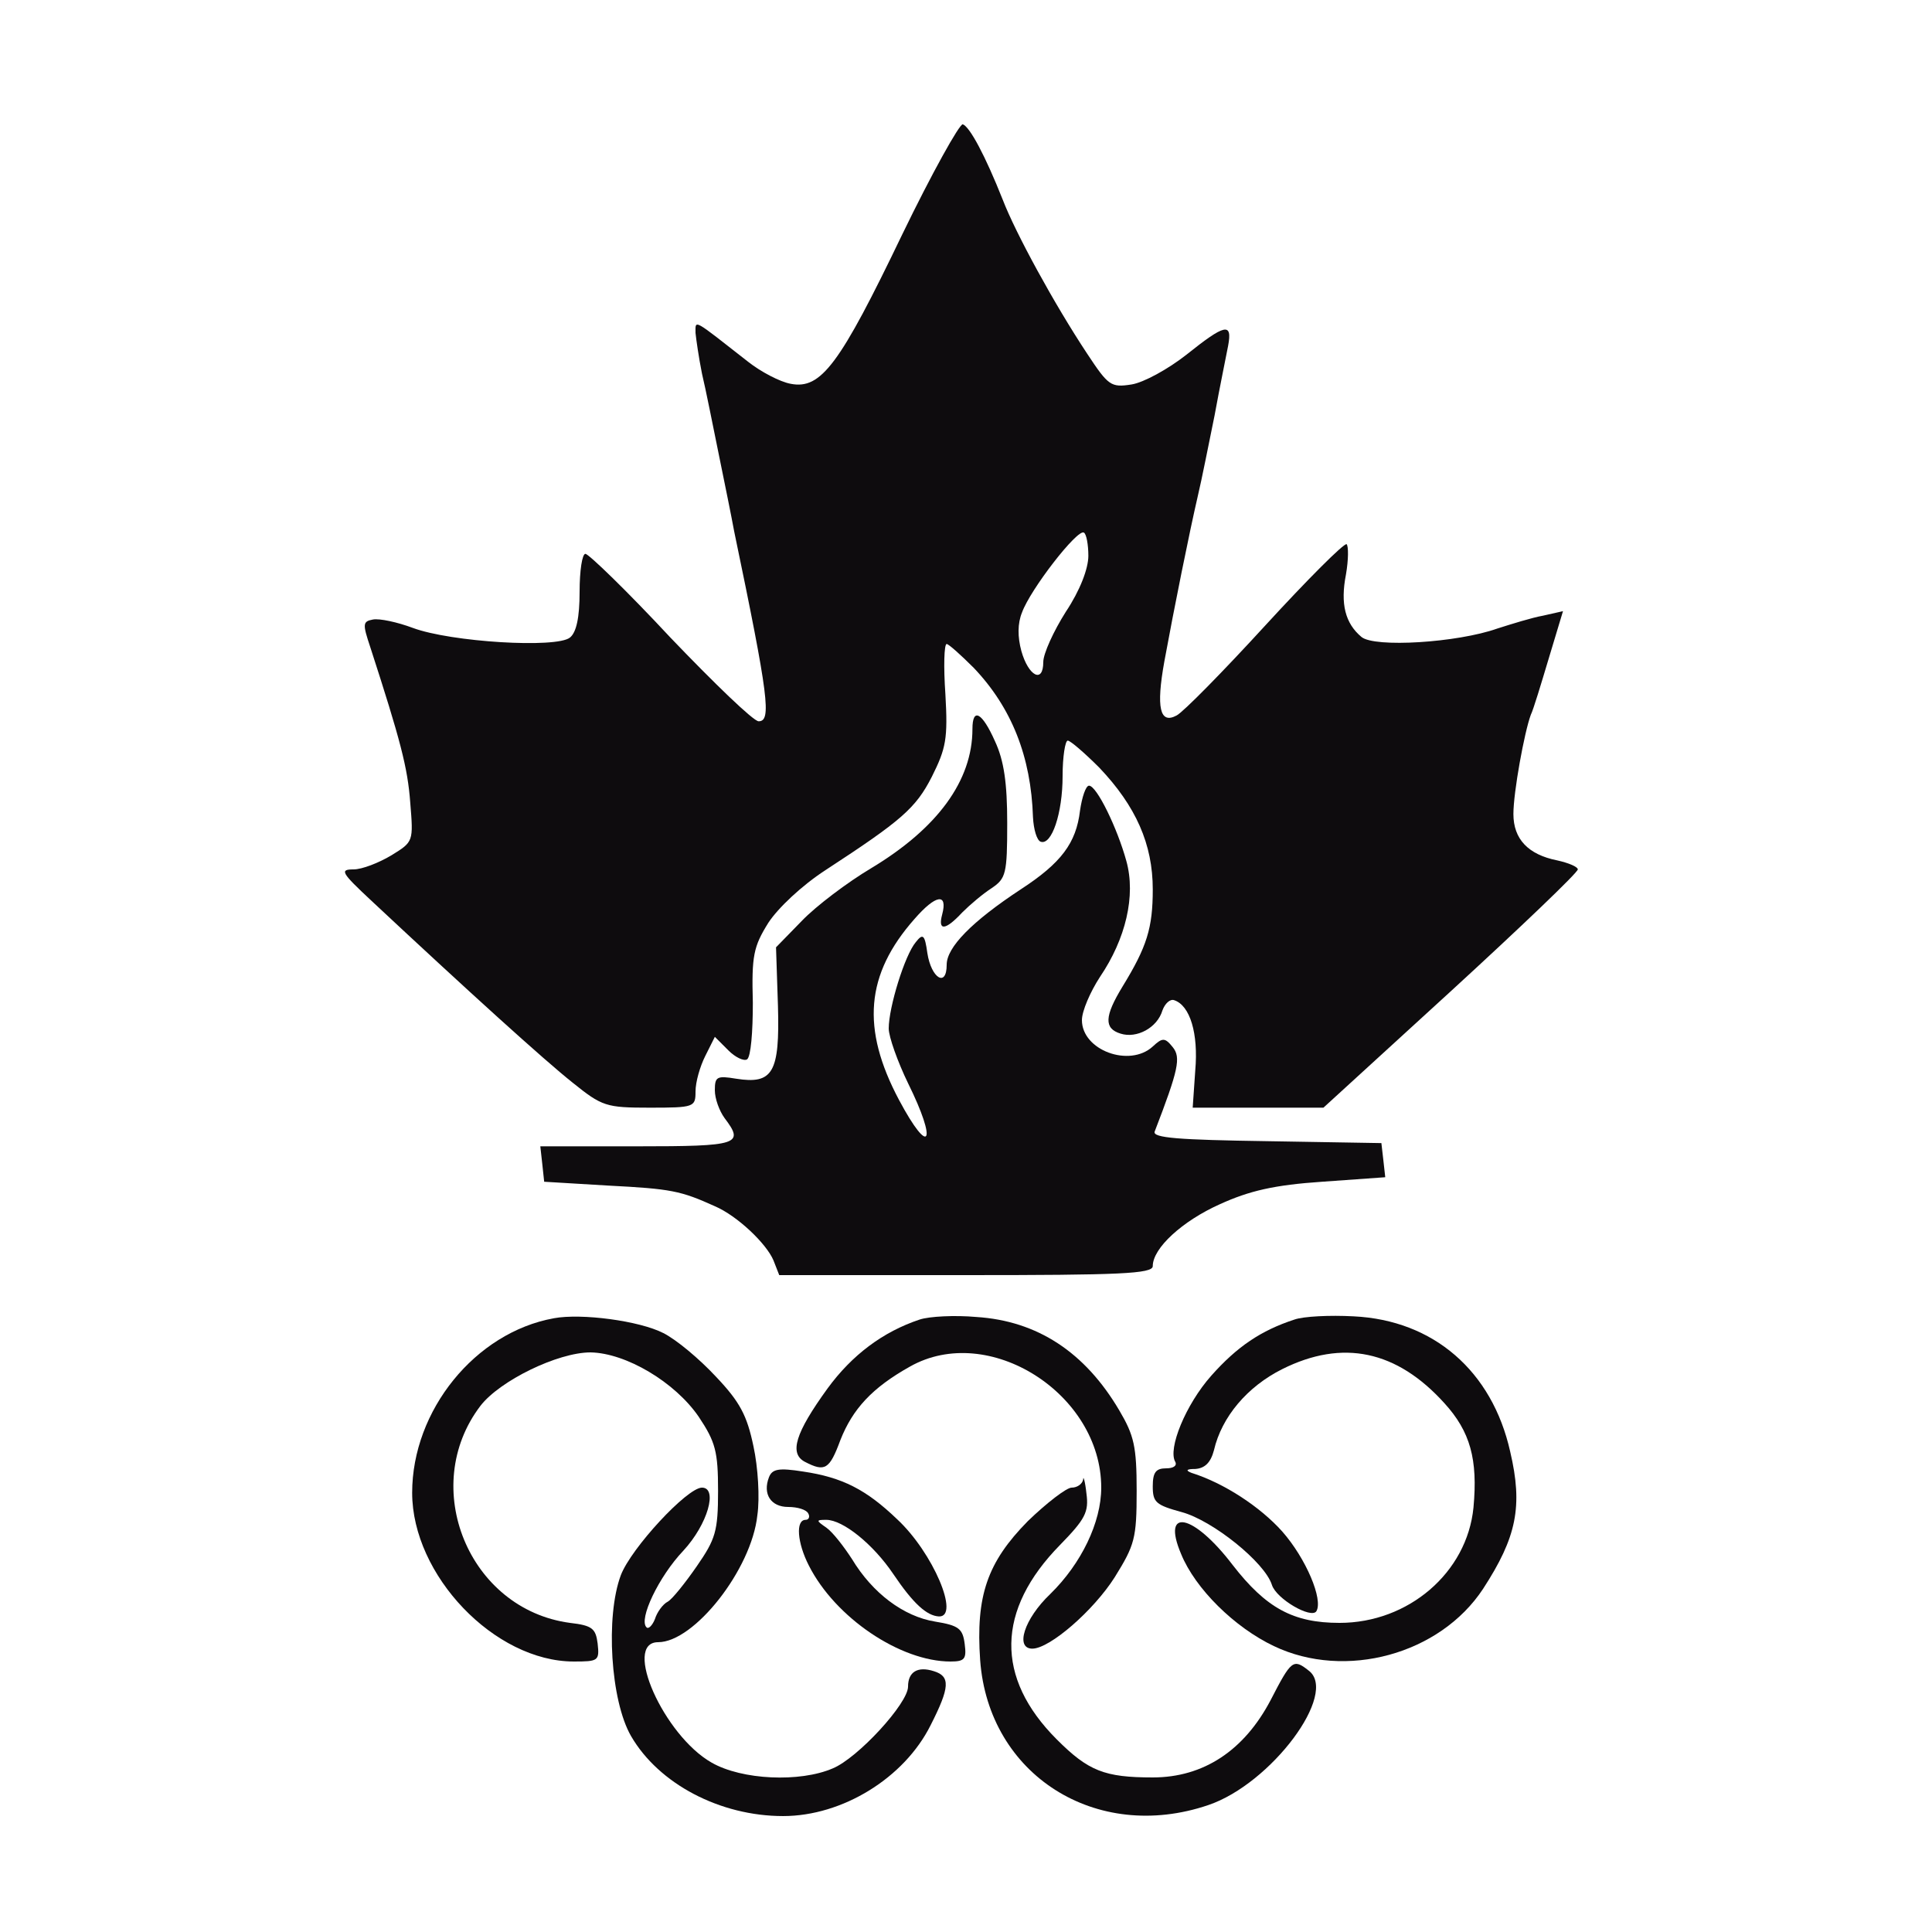 <!--?xml version="1.0" standalone="no"?-->

<svg version="1.0" xmlns="http://www.w3.org/2000/svg" width="300pt" height="300pt" viewBox="0 0 300 300" preserveAspectRatio="xMidYMid meet">
<g transform="translate(0,300) scale(0.1,-0.1)" fill="#0E0C0E" stroke="none">
<path d="M1401 2636 c-97 -202 -126 -241 -173 -232 -17 3 -47 19 -66 34 -87
68 -82 66 -82 45 1 -10 5 -38 10 -63 6 -25 17 -81 26 -125 9 -44 20 -98 24
-120 54 -259 58 -295 38 -295 -8 0 -69 59 -137 130 -67 72 -127 130 -132 130
-5 0 -9 -26 -9 -59 0 -40 -5 -63 -15 -71 -21 -17 -185 -7 -244 15 -24 9 -52
15 -62 13 -16 -3 -16 -7 -4 -43 47 -145 58 -187 62 -241 5 -61 5 -61 -29 -82
-20 -12 -46 -22 -59 -22 -22 0 -19 -5 27 -48 153 -143 269 -248 313 -283 46
-37 52 -39 120 -39 69 0 71 1 71 25 0 15 7 39 15 55 l15 30 21 -21 c11 -11 24
-17 29 -14 6 4 9 43 9 88 -2 73 1 87 24 124 15 23 52 58 89 82 118 77 140 96
165 145 22 44 25 59 21 128 -3 43 -2 78 2 78 3 0 22 -17 42 -37 59 -62 89
-138 92 -232 1 -19 6 -36 12 -38 17 -6 34 44 34 102 0 30 4 55 8 55 4 0 26
-19 49 -42 57 -60 83 -119 83 -189 0 -60 -9 -89 -47 -151 -28 -46 -29 -65 -3
-73 25 -8 57 9 65 36 4 11 12 18 18 16 25 -8 38 -52 33 -109 l-4 -58 102 0
101 0 198 181 c108 99 197 184 197 189 0 4 -14 10 -32 14 -45 9 -68 33 -68 72
0 34 17 127 27 154 4 8 16 48 28 88 l22 73 -31 -7 c-17 -3 -49 -13 -71 -20
-62 -22 -191 -30 -211 -13 -25 21 -33 51 -24 97 4 23 4 44 1 47 -4 2 -61 -55
-127 -127 -65 -71 -127 -134 -137 -139 -26 -14 -32 12 -19 84 15 82 39 201 52
257 6 25 17 81 26 125 8 44 18 92 21 108 7 37 -5 34 -65 -14 -28 -22 -66 -43
-85 -46 -32 -5 -36 -2 -69 48 -51 77 -111 187 -131 239 -27 68 -51 113 -62
117 -5 1 -48 -76 -94 -171z m289 -499 c0 -20 -13 -54 -35 -87 -19 -30 -35 -65
-35 -78 0 -34 -23 -22 -34 17 -6 22 -6 43 1 60 13 36 86 130 96 124 4 -2 7
-19 7 -36z" id="node1" class="node"></path>
<path d="M1510 1868 c0 -80 -54 -154 -157 -216 -37 -22 -86 -59 -108 -82 l-40
-41 3 -91 c3 -104 -8 -122 -65 -113 -30 5 -33 3 -33 -18 0 -13 7 -32 15 -43
31 -41 23 -44 -136 -44 l-150 0 3 -27 3 -28 100 -6 c97 -5 112 -8 165 -32 35
-15 80 -58 91 -84 l9 -23 290 0 c238 0 290 2 290 14 0 28 46 70 104 96 46 21
85 30 159 35 l98 7 -3 27 -3 26 -178 3 c-136 2 -178 5 -174 15 37 96 41 115
28 131 -12 15 -16 15 -31 1 -36 -33 -110 -6 -110 41 0 14 13 44 28 67 40 59
56 126 41 180 -14 51 -46 117 -58 117 -5 0 -11 -18 -14 -39 -6 -50 -29 -81
-92 -122 -76 -50 -115 -90 -115 -117 0 -36 -24 -21 -30 18 -4 29 -7 31 -18 17
-17 -20 -42 -101 -42 -134 0 -13 14 -52 30 -85 46 -93 34 -116 -14 -26 -59
111 -52 195 24 281 33 38 52 41 43 7 -7 -26 5 -25 31 3 12 12 32 29 46 38 22
15 24 22 24 101 0 62 -5 97 -19 127 -20 45 -35 53 -35 19z" id="node2" class="node"></path>
<path d="M860 953 c-122 -22 -220 -143 -220 -271 0 -128 128 -262 251 -262 38
0 40 1 37 28 -3 23 -8 28 -43 32 -157 21 -235 211 -139 337 30 39 120 83 171
83 55 -1 131 -46 168 -100 26 -39 30 -54 30 -115 0 -63 -4 -75 -33 -117 -18
-26 -38 -51 -45 -55 -8 -4 -17 -17 -20 -27 -4 -10 -10 -16 -13 -13 -13 12 19
79 57 119 38 41 54 98 29 98 -23 0 -110 -94 -126 -136 -24 -64 -16 -195 16
-250 43 -74 138 -124 236 -124 92 0 188 59 229 141 30 59 31 76 5 84 -25 8
-40 -1 -40 -24 0 -26 -78 -111 -117 -127 -51 -22 -141 -18 -188 9 -74 42 -139
187 -83 187 56 0 145 113 154 197 4 27 1 75 -6 107 -10 48 -21 69 -58 108 -26
28 -62 58 -82 68 -37 19 -127 31 -170 23z" id="node3" class="node"></path>
<path d="M1428 951 c-57 -19 -105 -55 -143 -107 -50 -69 -60 -101 -35 -114 31
-16 38 -12 55 34 19 48 49 81 108 114 122 69 297 -42 297 -188 0 -54 -31 -118
-79 -165 -41 -39 -55 -85 -28 -85 27 0 95 59 128 111 31 50 34 60 34 134 0 69
-4 86 -27 125 -53 90 -127 139 -222 145 -33 3 -73 1 -88 -4z" id="node4" class="node"></path>
<path d="M2010 951 c-52 -17 -89 -42 -129 -87 -40 -45 -68 -114 -56 -134 3 -6
-3 -10 -14 -10 -16 0 -21 -6 -21 -28 0 -25 5 -29 45 -40 48 -13 129 -78 140
-113 7 -22 61 -53 69 -41 11 18 -16 82 -53 124 -34 38 -90 75 -141 91 -10 4
-7 6 6 6 15 1 24 10 29 29 12 52 52 99 106 126 94 47 178 29 252 -53 40 -44
52 -87 45 -162 -10 -101 -101 -179 -208 -179 -72 0 -114 23 -166 90 -61 80
-111 90 -80 17 22 -54 83 -114 144 -143 111 -53 258 -13 325 89 52 80 62 128
42 213 -28 125 -119 204 -243 210 -37 2 -78 0 -92 -5z" id="node5" class="node"></path>
<path d="M1194 706 c-10 -26 3 -46 30 -46 14 0 28 -4 31 -10 3 -5 1 -10 -4
-10 -16 0 -13 -36 5 -71 41 -81 142 -149 220 -149 22 0 25 4 22 27 -3 24 -9
29 -46 35 -49 8 -97 44 -129 97 -13 20 -30 42 -40 49 -16 11 -16 12 0 12 26 0
73 -38 104 -84 31 -46 52 -65 71 -66 33 -1 -9 99 -65 151 -48 46 -85 65 -146
74 -38 6 -48 4 -53 -9z" id="node6" class="node"></path>
<path d="M1682 703 c-1 -7 -9 -13 -18 -13 -8 0 -39 -24 -68 -52 -63 -64 -81
-116 -74 -216 13 -178 180 -284 354 -225 98 33 203 174 156 209 -24 19 -27 16
-59 -46 -41 -78 -104 -120 -183 -120 -75 0 -100 10 -149 59 -96 96 -94 201 5
302 39 40 45 51 41 80 -2 19 -5 28 -5 22z" id="node7" class="node"></path>

</g>
<g transform="translate(0,300) scale(0.1,-0.1)" fill="#A3A3A3" stroke="none">





</g>
</svg>